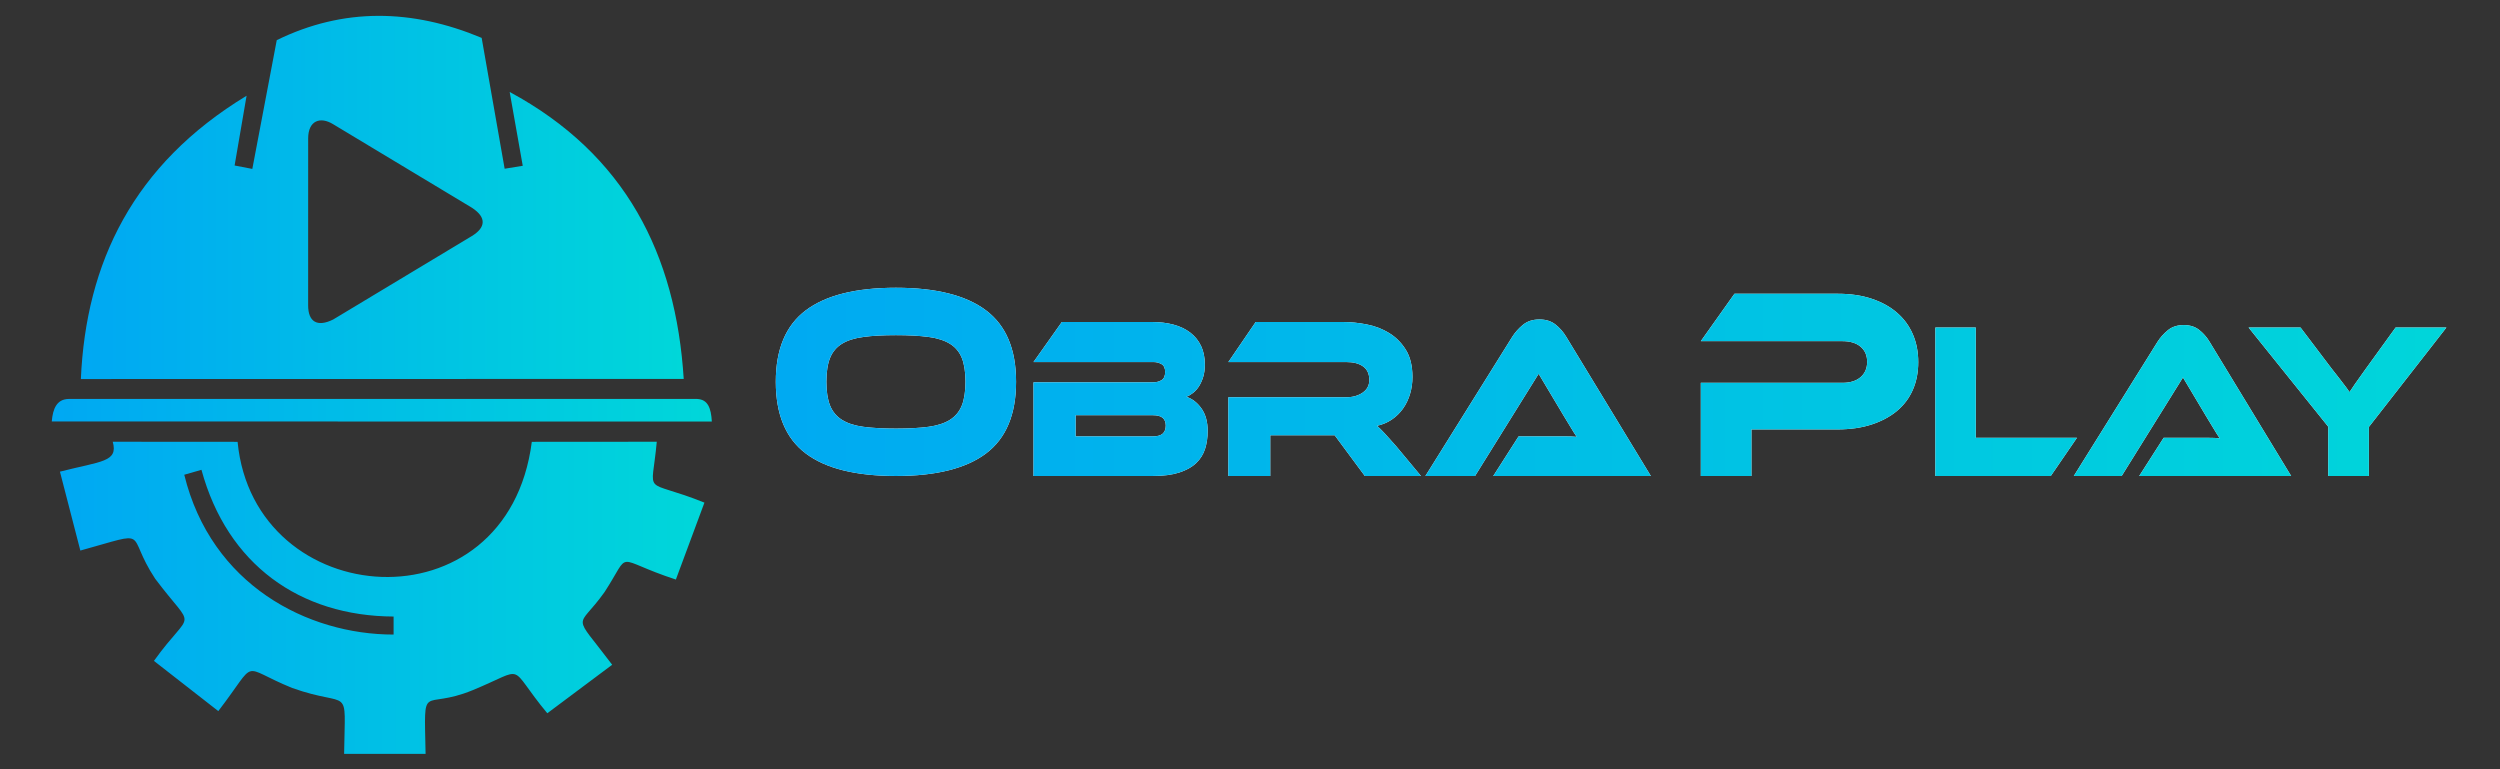 <?xml version="1.0" encoding="UTF-8"?>
<!DOCTYPE svg PUBLIC "-//W3C//DTD SVG 1.1//EN" "http://www.w3.org/Graphics/SVG/1.1/DTD/svg11.dtd">
<!-- Creator: CorelDRAW 2021 (64 Bit) -->
<svg xmlns="http://www.w3.org/2000/svg" xml:space="preserve" width="260mm" height="80mm" version="1.1" style="shape-rendering:geometricPrecision; text-rendering:geometricPrecision; image-rendering:optimizeQuality; fill-rule:evenodd; clip-rule:evenodd"
viewBox="0 0 26000 8000"
 xmlns:xlink="http://www.w3.org/1999/xlink"
 xmlns:xodm="http://www.corel.com/coreldraw/odm/2003">
 <rect x="0" y="0" width="26000" height="8000" fill="#333333" stroke="none"/>
 <defs>
  <style type="text/css">
   <![CDATA[
    .fil3 {fill:white;fill-rule:nonzero}
    .fil4 {fill:url(#id8)}
    .fil1 {fill:url(#id9)}
    .fil2 {fill:url(#id10)}
    .fil0 {fill:url(#id11)}
   ]]>
  </style>
    <clipPath id="id0" style="clip-rule:nonzero">
     <path d="M9317.73 2992.68c415.67,0 727.86,78.38 936.54,235.14 208.69,156.76 313.03,404.17 313.03,742.24 0,339.96 -103.92,588.32 -311.75,745.08 -207.84,156.75 -520.44,235.13 -937.82,235.13 -419.08,0 -732.11,-78.38 -939.09,-235.13 -206.99,-156.76 -310.47,-405.12 -310.47,-745.08 0,-338.07 103.91,-585.48 311.75,-742.24 207.83,-156.76 520.44,-235.14 937.81,-235.14zm0 1464.65c132.88,0 245.32,-6.13 337.31,-18.41 91.99,-12.28 166.52,-36.36 223.59,-72.24 57.07,-35.89 98.39,-85.46 123.94,-148.73 25.55,-63.27 38.33,-145.9 38.33,-247.89 0,-101.99 -12.78,-184.61 -38.33,-247.88 -25.55,-63.27 -66.87,-112.38 -123.94,-147.32 -57.07,-34.94 -131.6,-58.55 -223.59,-70.82 -91.99,-12.28 -204.43,-18.42 -337.31,-18.42 -132.87,0 -245.31,6.14 -337.3,18.42 -92,12.27 -166.53,35.88 -223.6,70.82 -57.07,34.94 -98.38,84.05 -123.94,147.32 -25.55,63.27 -38.32,145.89 -38.32,247.88 0,101.99 12.77,184.62 38.32,247.89 25.56,63.27 66.87,112.84 123.94,148.73 57.07,35.88 131.6,59.96 223.6,72.24 91.99,12.28 204.43,18.41 337.3,18.41z"/>
    </clipPath>
    <clipPath id="id1" style="clip-rule:nonzero">
     <path d="M12338.68 4126.75c61.79,20.75 114.1,61.45 156.93,122.09 42.84,60.65 64.26,138.85 64.26,234.61 0,67.03 -9.14,128.87 -27.4,185.53 -18.24,56.66 -49.14,105.73 -92.68,147.23 -43.53,41.49 -102.17,74.21 -175.88,98.15 -73.73,23.94 -166.07,35.91 -277.01,35.91l-1238.62 0 0 -974.34 1247.05 0c32.29,0 60.73,-7.58 85.3,-22.74 24.58,-15.16 36.87,-43.49 36.87,-84.99 0,-39.89 -12.64,-67.03 -37.91,-81.39 -25.28,-14.36 -53.37,-21.55 -84.26,-21.55l-1247.05 0 294.91 -416.54 933.17 0c84.27,0 160.45,9.17 228.56,27.53 68.11,18.35 126.39,46.28 174.84,83.79 48.44,37.5 85.66,83.78 111.64,138.85 25.98,55.06 38.97,119.29 38.97,192.71 0,47.88 -5.61,90.17 -16.85,126.88 -11.24,36.7 -25.63,69.02 -43.19,96.95 -17.55,27.93 -37.91,51.07 -61.08,69.43 -23.17,18.35 -46.7,32.32 -70.57,41.89zm-1152.25 191.52l0 220.24 802.58 0c47.74,0 82.15,-9.58 103.21,-28.73 21.07,-19.15 31.6,-47.08 31.6,-83.79 0,-35.11 -10.53,-61.84 -31.6,-80.19 -21.06,-18.36 -55.47,-27.53 -103.21,-27.53l-802.58 0z"/>
    </clipPath>
    <clipPath id="id2" style="clip-rule:nonzero">
     <path d="M14778 4950.27l-583.5 0 -313.87 -423.73 -669.86 0 0 423.73 -436.04 0 0 -818.73 1225.97 0c67.41,0 124.28,-15.96 170.63,-47.88 46.35,-31.92 69.51,-75.81 69.51,-131.67 0,-62.24 -21.06,-108.92 -63.19,-140.04 -42.13,-31.12 -101.11,-46.69 -176.95,-46.69l-1225.97 0 284.37 -416.54 905.79 0c80.05,0 162.9,8.38 248.57,25.13 85.66,16.76 163.6,46.69 233.82,89.78 70.22,43.09 128.15,101.34 173.79,174.76 45.64,73.41 68.45,167.57 68.45,282.48 0,62.24 -8.42,121.29 -25.28,177.15 -16.85,55.86 -41.07,106.14 -72.67,150.82 -31.6,44.69 -70.22,82.59 -115.85,113.72 -45.64,31.12 -97.26,53.06 -154.83,65.83 23.87,20.75 50.56,47.08 80.05,79 29.49,31.92 68.81,75.81 117.96,131.67l259.1 311.21z"/>
    </clipPath>
    <clipPath id="id3" style="clip-rule:nonzero">
     <path d="M15530.02 4950.27l263.31 -411.76 353.88 0c42.13,0 86.02,0 131.66,0 45.64,0 85.31,1.6 119.01,4.79 -19.65,-28.73 -42.47,-65.04 -68.45,-108.93 -25.98,-43.89 -50.91,-84.98 -74.78,-123.28l-252.78 -423.73 -661.44 1062.91 -516.09 0 903.69 -1448.34c29.48,-46.28 66.7,-87.78 111.64,-124.49 44.94,-36.7 101.81,-55.06 170.63,-55.06 66,0 121.12,17.16 165.35,51.47 44.24,34.32 81.81,77.01 112.7,128.08l880.51 1448.34 -1638.84 0z"/>
    </clipPath>
    <clipPath id="id4" style="clip-rule:nonzero">
     <path d="M19949.95 3766.08c0,105.77 -18.74,201.62 -56.22,287.55 -37.48,85.94 -92.42,159.12 -164.81,219.56 -72.41,60.43 -160.57,107.65 -264.49,141.65 -103.91,33.99 -222.31,50.99 -355.19,50.99l-894.37 0 0 484.44 -526.41 0 0 -968.88 1471.89 0c81.77,0 145.23,-19.83 190.38,-59.49 45.13,-39.66 67.71,-92.55 67.71,-158.65 0,-66.1 -22.58,-118.51 -67.71,-157.23 -45.15,-38.72 -108.61,-58.08 -190.38,-58.08l-1471.89 0 350.09 -492.93 1073.24 0c132.89,0 251.29,17.47 355.2,52.41 103.92,34.94 191.65,83.57 263.2,145.89 71.56,62.33 126.06,136.93 163.54,223.81 37.48,86.88 56.22,183.2 56.22,288.96z"/>
    </clipPath>
    <clipPath id="id5" style="clip-rule:nonzero">
     <path d="M21600.11 4553.28l-272.14 396.99 -1200.27 0 0 -1544.09 420.4 0 0 1147.1 1052.01 0z"/>
    </clipPath>
    <clipPath id="id6" style="clip-rule:nonzero">
     <path d="M22247.97 4950.27l253.87 -396.99 341.19 0c40.62,0 82.93,0 126.93,0 44,0 82.25,1.54 114.75,4.62 -18.95,-27.7 -40.96,-62.7 -66,-105.02 -25.06,-42.31 -49.09,-81.93 -72.11,-118.86l-243.71 -408.53 -637.7 1024.78 -497.57 0 871.26 -1396.38c28.43,-44.62 64.31,-84.63 107.63,-120.02 43.33,-35.39 98.17,-53.08 164.51,-53.08 63.64,0 116.78,16.54 159.43,49.62 42.65,33.08 78.86,74.25 108.65,123.48l848.92 1396.38 -1580.05 0z"/>
    </clipPath>
    <clipPath id="id7" style="clip-rule:nonzero">
     <path d="M25442.6 3406.18l-806.27 1034.01 0 510.08 -422.44 0 0 -512.39 -828.61 -1031.7 540.23 0 324.95 429.3c10.83,13.85 25.04,31.93 42.65,54.24 17.59,22.31 35.87,45.77 54.82,70.39 18.97,24.62 36.56,47.7 52.81,69.24 16.25,21.55 27.76,37.7 34.53,48.47 13.54,-21.54 33.17,-50.77 58.9,-87.7 25.72,-36.93 62.96,-89.25 111.69,-156.95l308.7 -426.99 528.04 0z"/>
    </clipPath>
  <linearGradient id="id8" gradientUnits="objectBoundingBox" x1="0%" y1="50%" x2="100%" y2="50%">
   <stop offset="0" style="stop-opacity:1; stop-color:#00A8F3"/>
   <stop offset="1" style="stop-opacity:1; stop-color:#00D7D9"/>
  </linearGradient>
  <linearGradient id="id9" gradientUnits="userSpaceOnUse" xlink:href="#id8" x1="623.3" y1="6217.26" x2="7326.1" y2="6217.26">
  </linearGradient>
  <linearGradient id="id10" gradientUnits="userSpaceOnUse" xlink:href="#id8" x1="538.48" y1="4266.77" x2="7403.03" y2="4266.77">
  </linearGradient>
  <linearGradient id="id11" gradientUnits="userSpaceOnUse" xlink:href="#id8" x1="840.96" y1="2053.46" x2="7110.62" y2="2053.46">
  </linearGradient>
 </defs>
 <g id="Camada_x0020_1">
  <g id="_1900722067360">
   <path class="fil0" d="M840.96 3942.02c2089.88,-0.4 4179.77,-0.78 6269.65,-1.17 -80.99,-1295.68 -606.15,-2335.51 -1810.03,-2984.31 45.31,255.89 90.62,511.79 135.93,767.68 -62.74,10.21 -125.47,20.43 -188.21,30.65 -79.68,-453.65 -159.35,-907.28 -239.03,-1360.93 -727.29,-304.01 -1438.6,-314.49 -2130.98,23.52 -84.71,446.41 -169.41,892.8 -254.12,1339.21 -61.43,-11.82 -122.84,-23.62 -184.26,-35.43 41.52,-241.84 83.03,-483.69 124.55,-725.52 -1180.42,716.7 -1669.94,1736.05 -1723.5,2946.3zm2623.74 -2650.14c-132.59,-82.24 -260.04,-39.24 -259.75,148.53 -0.09,578.45 -0.19,1156.9 -0.29,1735.35 0,170.02 93.44,229.91 260.04,147.17 480.86,-289.35 961.73,-578.71 1442.59,-868.06 141.61,-86.05 158.23,-192.23 0,-294.68 -480.86,-289.45 -961.73,-578.87 -1442.59,-868.31z"/>
   <path class="fil1" d="M1172.47 4594.15c432.81,0.32 865.62,0.63 1298.44,0.95 170.79,1774.38 2806.83,1971.77 3059.93,0 433.18,-0.32 866.36,-0.63 1299.54,-0.95 -53.58,592.94 -158.77,369.7 495.72,633.09 -99.01,266.67 -198.03,533.34 -297.03,800.02 -665.55,-217.72 -452.29,-315.33 -741.87,130.49 -286.38,402.63 -344.33,192.37 79.46,755.66 -224.91,168.14 -449.81,336.27 -674.71,504.42 -428.52,-515.36 -196.15,-478.83 -776.59,-239.76 -534.98,220.06 -503.92,-116.92 -489.3,662.3 -282.4,0 -564.8,0 -847.21,0 9.25,-743.48 77.74,-465.95 -539.06,-684.97 -561.34,-227.95 -343.39,-314.52 -769.53,240.02 -223.14,-174.06 -446.28,-348.12 -669.43,-522.17 404.52,-562.75 438.4,-288.69 13.04,-854.26 -321.92,-486.84 -20.45,-502.55 -778.35,-293.14 -70.74,-273.54 -141.49,-547.08 -212.22,-820.62 427.07,-109.64 608.7,-98.45 549.17,-311.08zm922.67 291.97c267.95,983.98 1023.17,1521.4 1998.23,1525.89 0,62.49 0,124.96 0,187.45 -895.39,0.38 -1897.07,-516.55 -2177.07,-1662.06 59.61,-17.1 119.23,-34.19 178.84,-51.28z"/>
   <path class="fil2" d="M538.48 4383.09c2288.18,0.41 4576.37,0.82 6864.54,1.23 -7.71,-143.05 -42.52,-229.51 -152.01,-235.1 -2179.55,0 -4359.12,0 -6538.69,0 -120.94,2.94 -162.93,99.44 -173.84,233.87z"/>
  </g>
  <g id="_1864104293360">
   <path class="fil3" d="M9317.73 2992.68c415.67,0 727.86,78.38 936.54,235.14 208.69,156.76 313.03,404.17 313.03,742.24 0,339.96 -103.92,588.32 -311.75,745.08 -207.84,156.75 -520.44,235.13 -937.82,235.13 -419.08,0 -732.11,-78.38 -939.09,-235.13 -206.99,-156.76 -310.47,-405.12 -310.47,-745.08 0,-338.07 103.91,-585.48 311.75,-742.24 207.83,-156.76 520.44,-235.14 937.81,-235.14zm0 1464.65c132.88,0 245.32,-6.13 337.31,-18.41 91.99,-12.28 166.52,-36.36 223.59,-72.24 57.07,-35.89 98.39,-85.46 123.94,-148.73 25.55,-63.27 38.33,-145.9 38.33,-247.89 0,-101.99 -12.78,-184.61 -38.33,-247.88 -25.55,-63.27 -66.87,-112.38 -123.94,-147.32 -57.07,-34.94 -131.6,-58.55 -223.59,-70.82 -91.99,-12.28 -204.43,-18.42 -337.31,-18.42 -132.87,0 -245.31,6.14 -337.3,18.42 -92,12.27 -166.53,35.88 -223.6,70.82 -57.07,34.94 -98.38,84.05 -123.94,147.32 -25.55,63.27 -38.32,145.89 -38.32,247.88 0,101.99 12.77,184.62 38.32,247.89 25.56,63.27 66.87,112.84 123.94,148.73 57.07,35.88 131.6,59.96 223.6,72.24 91.99,12.28 204.43,18.41 337.3,18.41z"/>
   <g style="clip-path:url(#id0)">
    <g>
     <rect class="fil4" x="7415.86" y="2122.85" width="18679.08" height="3697.26"/>
    </g>
   </g>
   <path class="fil3" d="M12338.68 4126.75c61.79,20.75 114.1,61.45 156.93,122.09 42.84,60.65 64.26,138.85 64.26,234.61 0,67.03 -9.14,128.87 -27.4,185.53 -18.24,56.66 -49.14,105.73 -92.68,147.23 -43.53,41.49 -102.17,74.21 -175.88,98.15 -73.73,23.94 -166.07,35.91 -277.01,35.91l-1238.62 0 0 -974.34 1247.05 0c32.29,0 60.73,-7.58 85.3,-22.74 24.58,-15.16 36.87,-43.49 36.87,-84.99 0,-39.89 -12.64,-67.03 -37.91,-81.39 -25.28,-14.36 -53.37,-21.55 -84.26,-21.55l-1247.05 0 294.91 -416.54 933.17 0c84.27,0 160.45,9.17 228.56,27.53 68.11,18.35 126.39,46.28 174.84,83.79 48.44,37.5 85.66,83.78 111.64,138.85 25.98,55.06 38.97,119.29 38.97,192.71 0,47.88 -5.61,90.17 -16.85,126.88 -11.24,36.7 -25.63,69.02 -43.19,96.95 -17.55,27.93 -37.91,51.07 -61.08,69.43 -23.17,18.35 -46.7,32.32 -70.57,41.89zm-1152.25 191.52l0 220.24 802.58 0c47.74,0 82.15,-9.58 103.21,-28.73 21.07,-19.15 31.6,-47.08 31.6,-83.79 0,-35.11 -10.53,-61.84 -31.6,-80.19 -21.06,-18.36 -55.47,-27.53 -103.21,-27.53l-802.58 0zm3591.57 632l-583.5 0 -313.87 -423.73 -669.86 0 0 423.73 -436.04 0 0 -818.73 1225.97 0c67.41,0 124.28,-15.96 170.63,-47.88 46.35,-31.92 69.51,-75.81 69.51,-131.67 0,-62.24 -21.06,-108.92 -63.19,-140.04 -42.13,-31.12 -101.11,-46.69 -176.95,-46.69l-1225.97 0 284.37 -416.54 905.79 0c80.05,0 162.9,8.38 248.57,25.13 85.66,16.76 163.6,46.69 233.82,89.78 70.22,43.09 128.15,101.34 173.79,174.76 45.64,73.41 68.45,167.57 68.45,282.48 0,62.24 -8.42,121.29 -25.28,177.15 -16.85,55.86 -41.07,106.14 -72.67,150.82 -31.6,44.69 -70.22,82.59 -115.85,113.72 -45.64,31.12 -97.26,53.06 -154.83,65.83 23.87,20.75 50.56,47.08 80.05,79 29.49,31.92 68.81,75.81 117.96,131.67l259.1 311.21zm752.02 0l263.31 -411.76 353.88 0c42.13,0 86.02,0 131.66,0 45.64,0 85.31,1.6 119.01,4.79 -19.65,-28.73 -42.47,-65.04 -68.45,-108.93 -25.98,-43.89 -50.91,-84.98 -74.78,-123.28l-252.78 -423.73 -661.44 1062.91 -516.09 0 903.69 -1448.34c29.48,-46.28 66.7,-87.78 111.64,-124.49 44.94,-36.7 101.81,-55.06 170.63,-55.06 66,0 121.12,17.16 165.35,51.47 44.24,34.32 81.81,77.01 112.7,128.08l880.51 1448.34 -1638.84 0z"/>
   <g style="clip-path:url(#id1)">
    <g>
     <rect class="fil4" x="7415.86" y="2122.85" width="18679.08" height="3697.26"/>
    </g>
   </g>
   <g style="clip-path:url(#id2)">
    <g>
     <rect class="fil4" x="7415.86" y="2122.85" width="18679.08" height="3697.26"/>
    </g>
   </g>
   <g style="clip-path:url(#id3)">
    <g>
     <rect class="fil4" x="7415.86" y="2122.85" width="18679.08" height="3697.26"/>
    </g>
   </g>
   <path class="fil3" d="M19949.95 3766.08c0,105.77 -18.74,201.62 -56.22,287.55 -37.48,85.94 -92.42,159.12 -164.81,219.56 -72.41,60.43 -160.57,107.65 -264.49,141.65 -103.91,33.99 -222.31,50.99 -355.19,50.99l-894.37 0 0 484.44 -526.41 0 0 -968.88 1471.89 0c81.77,0 145.23,-19.83 190.38,-59.49 45.13,-39.66 67.71,-92.55 67.71,-158.65 0,-66.1 -22.58,-118.51 -67.71,-157.23 -45.15,-38.72 -108.61,-58.08 -190.38,-58.08l-1471.89 0 350.09 -492.93 1073.24 0c132.89,0 251.29,17.47 355.2,52.41 103.92,34.94 191.65,83.57 263.2,145.89 71.56,62.33 126.06,136.93 163.54,223.81 37.48,86.88 56.22,183.2 56.22,288.96z"/>
   <g style="clip-path:url(#id4)">
    <g>
     <rect class="fil4" x="7415.86" y="2122.85" width="18679.08" height="3697.26"/>
    </g>
   </g>
   <path class="fil3" d="M21600.11 4553.28l-272.14 396.99 -1200.27 0 0 -1544.09 420.4 0 0 1147.1 1052.01 0zm647.86 396.99l253.87 -396.99 341.19 0c40.62,0 82.93,0 126.93,0 44,0 82.25,1.54 114.75,4.62 -18.95,-27.7 -40.96,-62.7 -66,-105.02 -25.06,-42.31 -49.09,-81.93 -72.11,-118.86l-243.71 -408.53 -637.7 1024.78 -497.57 0 871.26 -1396.38c28.43,-44.62 64.31,-84.63 107.63,-120.02 43.33,-35.39 98.17,-53.08 164.51,-53.08 63.64,0 116.78,16.54 159.43,49.62 42.65,33.08 78.86,74.25 108.65,123.48l848.92 1396.38 -1580.05 0zm3194.63 -1544.09l-806.27 1034.01 0 510.08 -422.44 0 0 -512.39 -828.61 -1031.7 540.23 0 324.95 429.3c10.83,13.85 25.04,31.93 42.65,54.24 17.59,22.31 35.87,45.77 54.82,70.39 18.97,24.62 36.56,47.7 52.81,69.24 16.25,21.55 27.76,37.7 34.53,48.47 13.54,-21.54 33.17,-50.77 58.9,-87.7 25.72,-36.93 62.96,-89.25 111.69,-156.95l308.7 -426.99 528.04 0z"/>
   <g style="clip-path:url(#id5)">
    <g>
     <rect class="fil4" x="7415.86" y="2122.85" width="18679.08" height="3697.26"/>
    </g>
   </g>
   <g style="clip-path:url(#id6)">
    <g>
     <rect class="fil4" x="7415.86" y="2122.85" width="18679.08" height="3697.26"/>
    </g>
   </g>
   <g style="clip-path:url(#id7)">
    <g>
     <rect class="fil4" x="7415.86" y="2122.85" width="18679.08" height="3697.26"/>
    </g>
   </g>
  </g>
 </g>
</svg>
